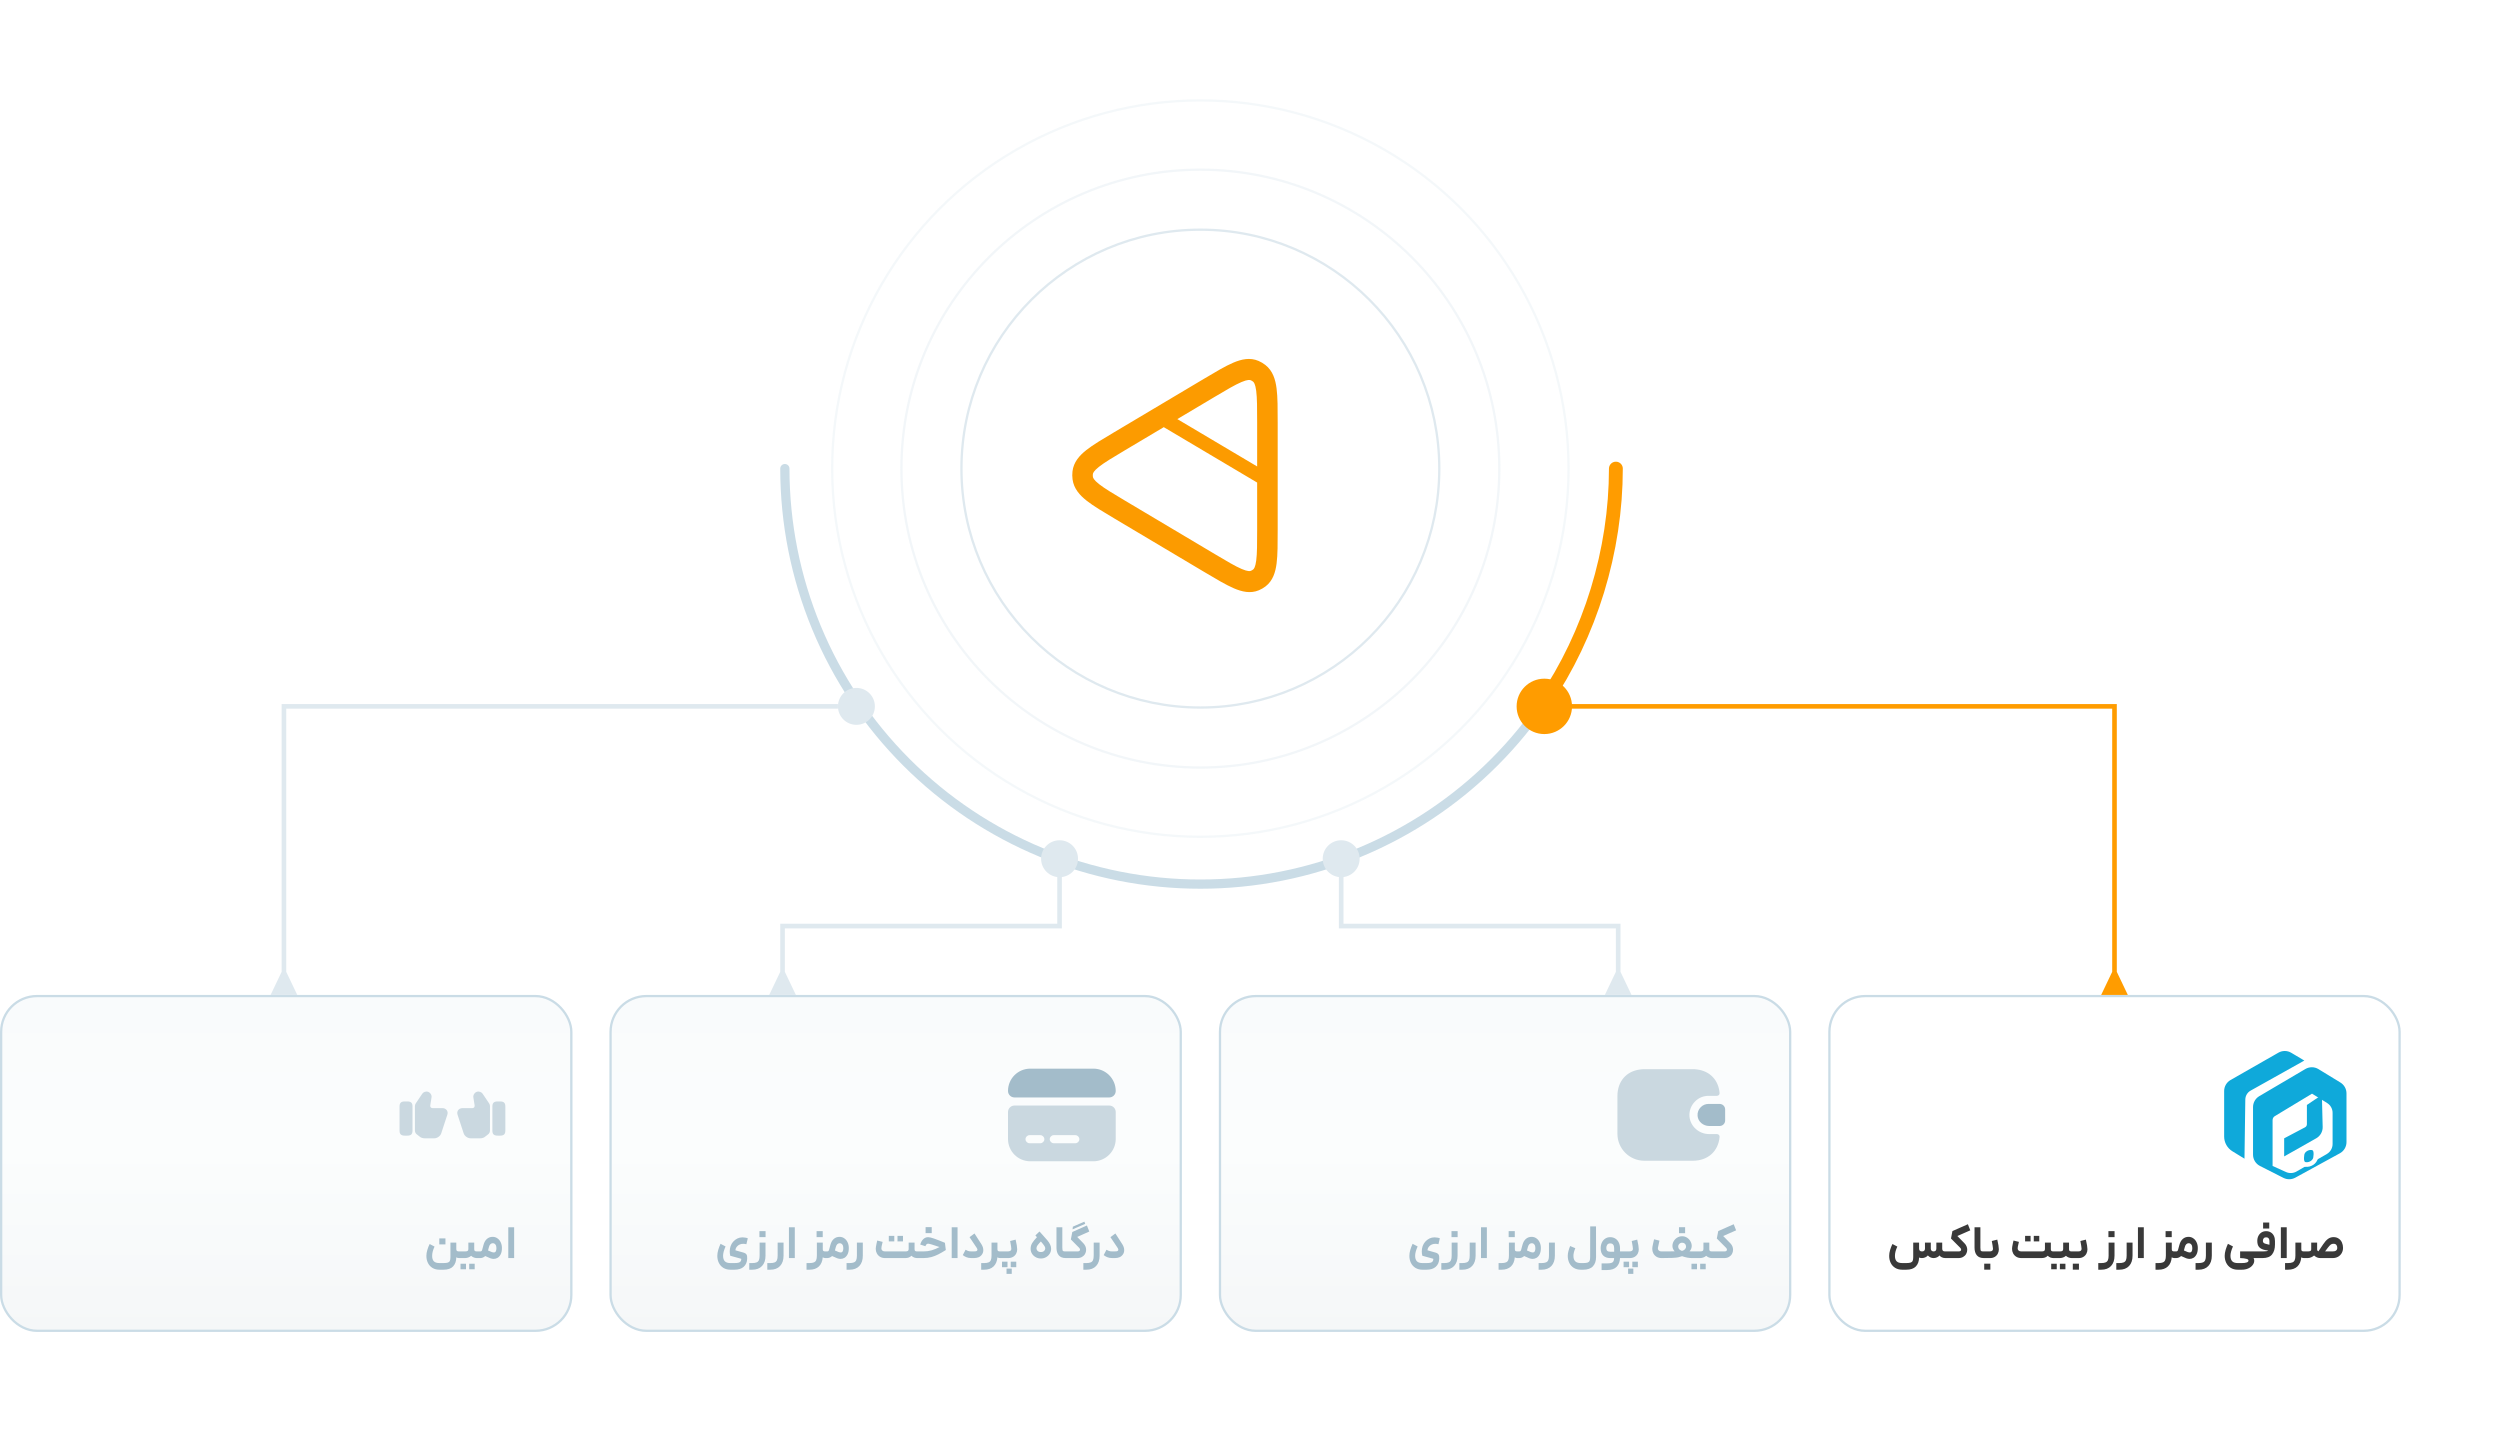 <svg width="1083" height="620" viewBox="0 0 1083 620" fill="none" xmlns="http://www.w3.org/2000/svg">
<rect x="0.5" y="431.5" width="247" height="145" rx="15.5" fill="url(#paint0_linear_1120_75661)"/>
<rect x="0.5" y="431.5" width="247" height="145" rx="15.5" stroke="#CADCE6"/>
<path d="M179.74 489.761V479.177C179.74 478.761 179.865 478.354 180.094 478.011L182.938 473.781C183.386 473.104 184.5 472.625 185.448 472.979C186.469 473.323 187.146 474.469 186.927 475.49L186.386 478.896C186.344 479.208 186.427 479.49 186.604 479.708C186.781 479.906 187.042 480.031 187.323 480.031H191.604C192.427 480.031 193.136 480.365 193.552 480.948C193.948 481.511 194.021 482.24 193.761 482.979L191.198 490.781C190.875 492.073 189.469 493.125 188.073 493.125H184.011C183.313 493.125 182.333 492.886 181.886 492.438L180.552 491.406C180.042 491.021 179.74 490.406 179.74 489.761Z" fill="#CAD8E0"/>
<path d="M176.427 477.146H175.354C173.74 477.146 173.083 477.771 173.083 479.312V489.792C173.083 491.333 173.74 491.958 175.354 491.958H176.427C178.042 491.958 178.698 491.333 178.698 489.792V479.312C178.698 477.771 178.042 477.146 176.427 477.146Z" fill="#CAD8E0"/>
<path d="M212.26 489.761V479.177C212.26 478.761 212.135 478.354 211.906 478.011L209.062 473.781C208.614 473.104 207.5 472.625 206.552 472.979C205.531 473.323 204.854 474.469 205.073 475.49L205.614 478.896C205.656 479.208 205.573 479.49 205.396 479.708C205.219 479.906 204.958 480.031 204.677 480.031H200.396C199.573 480.031 198.864 480.365 198.448 480.948C198.052 481.511 197.979 482.24 198.239 482.979L200.802 490.781C201.125 492.073 202.531 493.125 203.927 493.125H207.989C208.687 493.125 209.667 492.886 210.114 492.438L211.448 491.406C211.958 491.021 212.26 490.406 212.26 489.761Z" fill="#CAD8E0"/>
<path d="M215.573 477.146H216.646C218.26 477.146 218.917 477.771 218.917 479.312V489.792C218.917 491.333 218.26 491.958 216.646 491.958H215.573C213.958 491.958 213.302 491.333 213.302 489.792V479.312C213.302 477.771 213.958 477.146 215.573 477.146Z" fill="#CAD8E0"/>
<path d="M198.867 545C198.414 545 198.014 544.893 197.667 544.68C197.64 546.333 197.18 547.64 196.287 548.6C195.394 549.56 194 550.04 192.107 550.04H190.387C189.187 550.04 188.16 549.773 187.307 549.24C186.454 548.707 185.807 547.987 185.367 547.08C184.927 546.173 184.707 545.16 184.707 544.04C184.707 543.227 184.847 542.36 185.127 541.44C185.407 540.52 185.74 539.673 186.127 538.9L188.247 540.02C187.554 541.473 187.207 542.813 187.207 544.04C187.207 545.08 187.447 545.86 187.927 546.38C188.42 546.9 189.24 547.16 190.387 547.16H192.107C192.96 547.16 193.6 547.087 194.027 546.94C194.454 546.793 194.74 546.54 194.887 546.18C195.047 545.82 195.127 545.287 195.127 544.58V538.3H197.667V541.12C197.667 541.507 197.767 541.773 197.967 541.92C198.18 542.053 198.48 542.12 198.867 542.12H199.287L199.467 543.62L199.287 545H198.867ZM190.307 536.48H192.967V539.08H190.307V536.48ZM205.435 538.3V541.2C205.435 541.547 205.529 541.787 205.715 541.92C205.902 542.053 206.195 542.12 206.595 542.12H207.675L207.795 543.64L207.675 545H206.595C206.182 545 205.749 544.92 205.295 544.76C204.842 544.587 204.442 544.34 204.095 544.02C203.722 544.34 203.295 544.587 202.815 544.76C202.349 544.92 201.869 545 201.375 545H199.095V542.12H201.375C201.935 542.12 202.329 542.047 202.555 541.9C202.782 541.74 202.895 541.473 202.895 541.1V538.3H205.435ZM199.495 547.44H201.875V549.84H199.495V547.44ZM203.255 547.44H205.635V549.84H203.255V547.44ZM207.474 542.12H207.994C208.261 542.12 208.461 542.06 208.594 541.94C208.741 541.807 208.848 541.593 208.914 541.3L209.434 539.38C209.728 538.22 210.221 537.333 210.914 536.72C211.608 536.107 212.441 535.8 213.414 535.8C214.188 535.8 214.874 536.013 215.474 536.44C216.088 536.853 216.568 537.433 216.914 538.18C217.261 538.913 217.434 539.74 217.434 540.66C217.434 541.767 217.254 542.673 216.894 543.38C216.534 544.073 216.081 544.58 215.534 544.9C215.001 545.207 214.441 545.36 213.854 545.36C213.401 545.36 212.921 545.267 212.414 545.08C211.921 544.907 211.181 544.587 210.194 544.12C209.888 544.4 209.548 544.62 209.174 544.78C208.801 544.927 208.421 545 208.034 545H207.474V542.12ZM211.414 541.7C212.134 542.033 212.668 542.26 213.014 542.38C213.361 542.5 213.674 542.56 213.954 542.56C214.688 542.56 215.054 541.933 215.054 540.68C215.054 540 214.908 539.48 214.614 539.12C214.321 538.747 213.941 538.56 213.474 538.56C213.088 538.56 212.748 538.7 212.454 538.98C212.161 539.26 211.948 539.667 211.814 540.2L211.414 541.7ZM220.189 531.64H222.729V545H220.189V531.64Z" fill="#A3BCCA"/>
<rect x="264.5" y="431.5" width="247" height="145" rx="15.5" fill="url(#paint1_linear_1120_75661)"/>
<rect x="264.5" y="431.5" width="247" height="145" rx="15.5" stroke="#CADCE6"/>
<path d="M483.333 472.617C483.333 474.157 482.073 475.417 480.533 475.417H439.467C437.927 475.417 436.667 474.157 436.667 472.617V472.593C436.667 467.25 440.983 462.933 446.327 462.933H473.65C478.993 462.933 483.333 467.273 483.333 472.617Z" fill="#A3BCCA"/>
<path d="M436.667 481.717V493.407C436.667 498.75 440.983 503.067 446.327 503.067H473.65C478.993 503.067 483.333 498.727 483.333 493.383V481.717C483.333 480.177 482.073 478.917 480.533 478.917H439.467C437.927 478.917 436.667 480.177 436.667 481.717ZM450.667 495.25H446C445.043 495.25 444.25 494.457 444.25 493.5C444.25 492.543 445.043 491.75 446 491.75H450.667C451.623 491.75 452.417 492.543 452.417 493.5C452.417 494.457 451.623 495.25 450.667 495.25ZM465.833 495.25H456.5C455.543 495.25 454.75 494.457 454.75 493.5C454.75 492.543 455.543 491.75 456.5 491.75H465.833C466.79 491.75 467.583 492.543 467.583 493.5C467.583 494.457 466.79 495.25 465.833 495.25Z" fill="#CAD8E0"/>
<path d="M314.318 539.96C313.598 541.587 313.238 542.927 313.238 543.98C313.238 545.047 313.485 545.84 313.978 546.36C314.472 546.893 315.285 547.16 316.418 547.16H318.138C318.898 547.16 319.485 547.107 319.898 547C320.312 546.893 320.605 546.727 320.778 546.5C320.965 546.273 321.078 545.967 321.118 545.58V545.46C321.118 545.393 321.098 545.34 321.058 545.3C321.032 545.273 320.972 545.253 320.878 545.24L316.358 544C316.198 543.413 316.118 542.78 316.118 542.1C316.118 541.287 316.245 540.52 316.498 539.8C316.765 539.08 317.118 538.467 317.558 537.96C318.118 537.333 318.738 536.853 319.418 536.52C320.112 536.187 320.845 536.02 321.618 536.02C322.018 536.02 322.432 536.06 322.858 536.14C323.298 536.207 323.658 536.3 323.938 536.42L323.338 539C322.912 538.88 322.452 538.82 321.958 538.82C321.452 538.82 320.985 538.907 320.558 539.08C320.145 539.24 319.792 539.467 319.498 539.76C318.898 540.333 318.598 540.96 318.598 541.64C319.065 541.76 320.225 542.087 322.078 542.62C322.758 542.82 323.205 543.12 323.418 543.52C323.632 543.907 323.718 544.507 323.678 545.32C323.612 546.8 323.105 547.953 322.158 548.78C321.225 549.62 319.885 550.04 318.138 550.04H316.418C315.245 550.04 314.225 549.773 313.358 549.24C312.505 548.707 311.852 547.98 311.398 547.06C310.958 546.153 310.738 545.14 310.738 544.02C310.738 543.247 310.872 542.393 311.138 541.46C311.418 540.527 311.752 539.647 312.138 538.82L314.318 539.96ZM331.622 538.3V543.94C331.622 545.86 331.122 547.353 330.122 548.42C329.122 549.5 327.695 550.04 325.842 550.04H324.582V547.16H325.842C326.682 547.16 327.329 547.06 327.782 546.86C328.249 546.673 328.575 546.347 328.762 545.88C328.962 545.427 329.062 544.78 329.062 543.94V538.3H331.622ZM328.982 533.32H331.642V535.92H328.982V533.32ZM339.435 538.3V543.94C339.435 545.86 338.935 547.353 337.935 548.42C336.935 549.5 335.508 550.04 333.655 550.04H332.395V547.16H333.655C334.495 547.16 335.141 547.06 335.595 546.86C336.061 546.673 336.388 546.347 336.575 545.88C336.775 545.427 336.875 544.78 336.875 543.94V538.3H339.435ZM341.767 531.64H344.307V545H341.767V531.64ZM356.427 538.3V541.2C356.427 541.547 356.513 541.787 356.687 541.92C356.873 542.053 357.167 542.12 357.567 542.12H357.947L358.067 543.58L357.947 545H357.567C357.127 545 356.74 544.893 356.407 544.68C356.273 546.387 355.713 547.707 354.727 548.64C353.74 549.573 352.38 550.04 350.647 550.04H349.387V547.16H350.647C351.487 547.16 352.133 547.06 352.587 546.86C353.053 546.673 353.38 546.347 353.567 545.88C353.767 545.427 353.867 544.78 353.867 543.94V538.3H356.427ZM353.747 533.32H356.407V535.92H353.747V533.32ZM357.744 542.12H358.264C358.53 542.12 358.73 542.06 358.864 541.94C359.01 541.807 359.117 541.593 359.184 541.3L359.704 539.38C359.997 538.22 360.49 537.333 361.184 536.72C361.877 536.107 362.71 535.8 363.684 535.8C364.457 535.8 365.144 536.013 365.744 536.44C366.357 536.853 366.837 537.433 367.184 538.18C367.53 538.913 367.704 539.74 367.704 540.66C367.704 541.767 367.524 542.673 367.164 543.38C366.804 544.073 366.35 544.58 365.804 544.9C365.27 545.207 364.71 545.36 364.124 545.36C363.67 545.36 363.19 545.267 362.684 545.08C362.19 544.907 361.45 544.587 360.464 544.12C360.157 544.4 359.817 544.62 359.444 544.78C359.07 544.927 358.69 545 358.304 545H357.744V542.12ZM361.684 541.7C362.404 542.033 362.937 542.26 363.284 542.38C363.63 542.5 363.944 542.56 364.224 542.56C364.957 542.56 365.324 541.933 365.324 540.68C365.324 540 365.177 539.48 364.884 539.12C364.59 538.747 364.21 538.56 363.744 538.56C363.357 538.56 363.017 538.7 362.724 538.98C362.43 539.26 362.217 539.667 362.084 540.2L361.684 541.7ZM373.77 538.3V543.94C373.77 545.86 373.27 547.353 372.27 548.42C371.27 549.5 369.844 550.04 367.99 550.04H366.73V547.16H367.99C368.83 547.16 369.477 547.06 369.93 546.86C370.397 546.673 370.724 546.347 370.91 545.88C371.11 545.427 371.21 544.78 371.21 543.94V538.3H373.77ZM383.432 545C382.605 545 381.885 544.82 381.272 544.46C380.658 544.087 380.185 543.593 379.852 542.98C379.532 542.367 379.372 541.7 379.372 540.98C379.372 540.66 379.398 540.367 379.452 540.1C379.518 539.727 379.605 539.28 379.712 538.76C379.818 538.24 379.918 537.787 380.012 537.4L382.352 537.98L382.212 538.62C381.945 539.66 381.812 540.38 381.812 540.78C381.812 541.193 381.952 541.52 382.232 541.76C382.512 542 382.912 542.12 383.432 542.12H392.132C392.678 542.12 393.065 542.047 393.292 541.9C393.518 541.74 393.632 541.473 393.632 541.1V538.3H396.192V541.2C396.192 541.547 396.278 541.787 396.452 541.92C396.638 542.053 396.932 542.12 397.332 542.12H397.932L398.052 543.6L397.932 545H397.332C396.905 545 396.465 544.92 396.012 544.76C395.572 544.587 395.178 544.327 394.832 543.98C394.525 544.327 394.138 544.587 393.672 544.76C393.205 544.92 392.692 545 392.132 545H383.432ZM385.032 535.38H387.412V537.78H385.032V535.38ZM388.792 535.38H391.172V537.78H388.792V535.38ZM397.644 542.12H400.044C401.298 542.12 402.478 541.96 403.584 541.64C404.691 541.32 405.831 540.847 407.004 540.22C404.191 539.247 402.551 538.76 402.084 538.76C401.804 538.76 401.571 538.847 401.384 539.02C401.198 539.18 401.031 539.46 400.884 539.86L398.644 539.14C398.951 538.1 399.404 537.307 400.004 536.76C400.604 536.213 401.298 535.94 402.084 535.94C402.631 535.94 403.491 536.147 404.664 536.56C405.851 536.973 407.411 537.58 409.344 538.38L409.724 541.52C408.471 542.307 407.384 542.933 406.464 543.4C405.544 543.867 404.551 544.253 403.484 544.56C402.418 544.853 401.271 545 400.044 545H397.644V542.12ZM400.964 531.6H403.624V534.2H400.964V531.6ZM412.275 531.64H414.815V545H412.275V531.64ZM423.066 535.76C424.559 538.08 425.266 539.18 425.186 539.06C425.706 539.9 425.966 540.733 425.966 541.56C425.966 542.28 425.779 542.9 425.406 543.42C425.006 543.993 424.513 544.4 423.926 544.64C423.353 544.88 422.666 545 421.866 545H420.806C419.966 545 419.226 544.867 418.586 544.6C417.946 544.32 417.446 544.02 417.086 543.7L418.286 541.4C418.539 541.56 418.873 541.72 419.286 541.88C419.713 542.04 420.226 542.12 420.826 542.12H421.806C422.259 542.12 422.599 542.093 422.826 542.04C423.053 541.973 423.219 541.86 423.326 541.7C423.393 541.593 423.426 541.487 423.426 541.38C423.426 541.167 423.306 540.873 423.066 540.5C422.226 539.22 421.206 537.7 420.006 535.94L422.146 534.34L423.066 535.76ZM432.091 538.3V541.2C432.091 541.547 432.177 541.787 432.351 541.92C432.537 542.053 432.831 542.12 433.231 542.12H433.611L433.731 543.58L433.611 545H433.231C432.791 545 432.404 544.893 432.071 544.68C431.937 546.387 431.377 547.707 430.391 548.64C429.404 549.573 428.044 550.04 426.311 550.04H425.051V547.16H426.311C427.151 547.16 427.797 547.06 428.251 546.86C428.717 546.673 429.044 546.347 429.231 545.88C429.431 545.427 429.531 544.78 429.531 543.94V538.3H432.091ZM433.428 542.12H436.468C437.561 542.12 438.108 541.76 438.108 541.04C438.108 540.547 437.934 539.4 437.588 537.6L439.968 537C440.421 538.96 440.648 540.36 440.648 541.2C440.648 541.867 440.501 542.487 440.208 543.06C439.914 543.633 439.468 544.1 438.868 544.46C438.268 544.82 437.541 545 436.688 545H433.428V542.12ZM434.068 546.56H436.448V548.96H434.068V546.56ZM436.028 549.56H438.288V551.84H436.028V549.56ZM437.848 546.56H440.248V548.96H437.848V546.56ZM450.301 533.48C450.741 533.973 451.161 534.433 451.561 534.86C452.548 535.94 453.281 536.773 453.761 537.36C454.254 537.947 454.641 538.54 454.921 539.14C455.201 539.727 455.341 540.34 455.341 540.98C455.341 541.74 455.141 542.447 454.741 543.1C454.341 543.74 453.801 544.247 453.121 544.62C452.454 544.993 451.721 545.18 450.921 545.18C450.108 545.18 449.361 544.993 448.681 544.62C448.001 544.247 447.461 543.74 447.061 543.1C446.661 542.447 446.461 541.74 446.461 540.98C446.461 540.06 446.688 539.233 447.141 538.5C447.608 537.753 448.294 536.9 449.201 535.94L448.521 535.2L450.301 533.48ZM449.001 540.74C449.001 541.193 449.168 541.58 449.501 541.9C449.834 542.22 450.308 542.38 450.921 542.38C451.521 542.38 451.981 542.22 452.301 541.9C452.634 541.58 452.801 541.193 452.801 540.74C452.801 540.42 452.661 540.06 452.381 539.66C452.114 539.247 451.621 538.627 450.901 537.8C450.194 538.547 449.701 539.12 449.421 539.52C449.141 539.92 449.001 540.327 449.001 540.74ZM461.74 545C460.34 545 459.307 544.593 458.64 543.78C457.987 542.967 457.66 541.873 457.66 540.5V531.64H460.2V540.5C460.2 541.007 460.227 541.367 460.28 541.58C460.347 541.793 460.48 541.94 460.68 542.02C460.893 542.087 461.247 542.12 461.74 542.12H462.46L462.58 543.6L462.46 545H461.74ZM471.875 533.5L466.655 535.84L469.315 538.58C469.715 538.993 470.015 539.447 470.215 539.94C470.415 540.42 470.515 540.913 470.515 541.42C470.515 542.047 470.362 542.633 470.055 543.18C469.762 543.727 469.322 544.167 468.735 544.5C468.162 544.833 467.489 545 466.715 545H462.255V542.12H466.775C467.122 542.12 467.389 542.053 467.575 541.92C467.775 541.773 467.875 541.587 467.875 541.36C467.875 541.08 467.735 540.8 467.455 540.52L463.895 536.92L464.515 533.7L470.855 530.88L471.875 533.5ZM464.755 531.4L469.755 529.22L470.115 530.18L464.635 532.56L464.755 531.4ZM476.349 538.3V543.94C476.349 545.86 475.849 547.353 474.849 548.42C473.849 549.5 472.422 550.04 470.569 550.04H469.309V547.16H470.569C471.409 547.16 472.055 547.06 472.509 546.86C472.975 546.673 473.302 546.347 473.489 545.88C473.689 545.427 473.789 544.78 473.789 543.94V538.3H476.349ZM484.101 535.76C485.594 538.08 486.301 539.18 486.221 539.06C486.741 539.9 487.001 540.733 487.001 541.56C487.001 542.28 486.814 542.9 486.441 543.42C486.041 543.993 485.548 544.4 484.961 544.64C484.388 544.88 483.701 545 482.901 545H481.841C481.001 545 480.261 544.867 479.621 544.6C478.981 544.32 478.481 544.02 478.121 543.7L479.321 541.4C479.574 541.56 479.908 541.72 480.321 541.88C480.748 542.04 481.261 542.12 481.861 542.12H482.841C483.294 542.12 483.634 542.093 483.861 542.04C484.088 541.973 484.254 541.86 484.361 541.7C484.428 541.593 484.461 541.487 484.461 541.38C484.461 541.167 484.341 540.873 484.101 540.5C483.261 539.22 482.241 537.7 481.041 535.94L483.181 534.34L484.101 535.76Z" fill="#A3BCCA"/>
<rect x="528.5" y="431.5" width="247" height="145" rx="15.5" fill="url(#paint2_linear_1120_75661)"/>
<rect x="528.5" y="431.5" width="247" height="145" rx="15.5" stroke="#CADCE6"/>
<path d="M744.93 492.52C744.37 498.75 739.867 502.833 733.333 502.833H712.333C705.893 502.833 700.667 497.607 700.667 491.167V474.833C700.667 468.487 704.493 464.053 710.443 463.307C711.05 463.213 711.68 463.167 712.333 463.167H733.333C733.94 463.167 734.523 463.19 735.083 463.283C740.66 463.937 744.44 467.833 744.93 473.48C745 474.157 744.44 474.717 743.763 474.717H740.147C737.907 474.717 735.83 475.58 734.337 477.12C732.563 478.847 731.677 481.273 731.887 483.7C732.26 487.947 735.993 491.283 740.427 491.283H743.763C744.44 491.283 745 491.843 744.93 492.52Z" fill="#CAD8E0"/>
<path d="M747.333 480.597V485.403C747.333 486.687 746.307 487.737 745 487.783H740.427C737.907 487.783 735.597 485.94 735.387 483.42C735.247 481.95 735.807 480.573 736.787 479.617C737.65 478.73 738.84 478.217 740.147 478.217H745C746.307 478.263 747.333 479.313 747.333 480.597Z" fill="#A3BCCA"/>
<path d="M614.119 539.96C613.399 541.587 613.039 542.927 613.039 543.98C613.039 545.047 613.286 545.84 613.779 546.36C614.272 546.893 615.086 547.16 616.219 547.16H617.939C618.699 547.16 619.286 547.107 619.699 547C620.112 546.893 620.406 546.727 620.579 546.5C620.766 546.273 620.879 545.967 620.919 545.58V545.46C620.919 545.393 620.899 545.34 620.859 545.3C620.832 545.273 620.772 545.253 620.679 545.24L616.159 544C615.999 543.413 615.919 542.78 615.919 542.1C615.919 541.287 616.046 540.52 616.299 539.8C616.566 539.08 616.919 538.467 617.359 537.96C617.919 537.333 618.539 536.853 619.219 536.52C619.912 536.187 620.646 536.02 621.419 536.02C621.819 536.02 622.232 536.06 622.659 536.14C623.099 536.207 623.459 536.3 623.739 536.42L623.139 539C622.712 538.88 622.252 538.82 621.759 538.82C621.252 538.82 620.786 538.907 620.359 539.08C619.946 539.24 619.592 539.467 619.299 539.76C618.699 540.333 618.399 540.96 618.399 541.64C618.866 541.76 620.026 542.087 621.879 542.62C622.559 542.82 623.006 543.12 623.219 543.52C623.432 543.907 623.519 544.507 623.479 545.32C623.412 546.8 622.906 547.953 621.959 548.78C621.026 549.62 619.686 550.04 617.939 550.04H616.219C615.046 550.04 614.026 549.773 613.159 549.24C612.306 548.707 611.652 547.98 611.199 547.06C610.759 546.153 610.539 545.14 610.539 544.02C610.539 543.247 610.672 542.393 610.939 541.46C611.219 540.527 611.552 539.647 611.939 538.82L614.119 539.96ZM631.423 538.3V543.94C631.423 545.86 630.923 547.353 629.923 548.42C628.923 549.5 627.496 550.04 625.643 550.04H624.383V547.16H625.643C626.483 547.16 627.129 547.06 627.583 546.86C628.049 546.673 628.376 546.347 628.563 545.88C628.763 545.427 628.863 544.78 628.863 543.94V538.3H631.423ZM628.783 533.32H631.443V535.92H628.783V533.32ZM639.235 538.3V543.94C639.235 545.86 638.735 547.353 637.735 548.42C636.735 549.5 635.309 550.04 633.455 550.04H632.195V547.16H633.455C634.295 547.16 634.942 547.06 635.395 546.86C635.862 546.673 636.189 546.347 636.375 545.88C636.575 545.427 636.675 544.78 636.675 543.94V538.3H639.235ZM641.568 531.64H644.108V545H641.568V531.64ZM656.228 538.3V541.2C656.228 541.547 656.314 541.787 656.488 541.92C656.674 542.053 656.968 542.12 657.368 542.12H657.748L657.868 543.58L657.748 545H657.368C656.928 545 656.541 544.893 656.208 544.68C656.074 546.387 655.514 547.707 654.528 548.64C653.541 549.573 652.181 550.04 650.448 550.04H649.188V547.16H650.448C651.288 547.16 651.934 547.06 652.388 546.86C652.854 546.673 653.181 546.347 653.368 545.88C653.568 545.427 653.668 544.78 653.668 543.94V538.3H656.228ZM653.548 533.32H656.208V535.92H653.548V533.32ZM657.545 542.12H658.065C658.331 542.12 658.531 542.06 658.665 541.94C658.811 541.807 658.918 541.593 658.985 541.3L659.505 539.38C659.798 538.22 660.291 537.333 660.985 536.72C661.678 536.107 662.511 535.8 663.485 535.8C664.258 535.8 664.945 536.013 665.545 536.44C666.158 536.853 666.638 537.433 666.985 538.18C667.331 538.913 667.505 539.74 667.505 540.66C667.505 541.767 667.325 542.673 666.965 543.38C666.605 544.073 666.151 544.58 665.605 544.9C665.071 545.207 664.511 545.36 663.925 545.36C663.471 545.36 662.991 545.267 662.485 545.08C661.991 544.907 661.251 544.587 660.265 544.12C659.958 544.4 659.618 544.62 659.245 544.78C658.871 544.927 658.491 545 658.105 545H657.545V542.12ZM661.485 541.7C662.205 542.033 662.738 542.26 663.085 542.38C663.431 542.5 663.745 542.56 664.025 542.56C664.758 542.56 665.125 541.933 665.125 540.68C665.125 540 664.978 539.48 664.685 539.12C664.391 538.747 664.011 538.56 663.545 538.56C663.158 538.56 662.818 538.7 662.525 538.98C662.231 539.26 662.018 539.667 661.885 540.2L661.485 541.7ZM673.571 538.3V543.94C673.571 545.86 673.071 547.353 672.071 548.42C671.071 549.5 669.645 550.04 667.791 550.04H666.531V547.16H667.791C668.631 547.16 669.278 547.06 669.731 546.86C670.198 546.673 670.525 546.347 670.711 545.88C670.911 545.427 671.011 544.78 671.011 543.94V538.3H673.571ZM684.832 550.04C683.632 550.04 682.606 549.773 681.752 549.24C680.899 548.707 680.252 547.987 679.812 547.08C679.372 546.173 679.152 545.16 679.152 544.04C679.152 543.4 679.252 542.7 679.452 541.94C679.652 541.18 679.899 540.46 680.192 539.78L682.432 540.72C681.886 541.973 681.612 543.08 681.612 544.04C681.612 545.067 681.859 545.84 682.352 546.36C682.859 546.893 683.686 547.16 684.832 547.16H685.832C686.686 547.16 687.326 547.087 687.752 546.94C688.179 546.793 688.466 546.54 688.612 546.18C688.772 545.82 688.852 545.287 688.852 544.58L688.872 531.28H691.392L691.412 544.58C691.412 546.26 690.959 547.587 690.052 548.56C689.146 549.547 687.739 550.04 685.832 550.04H684.832ZM696.19 547.3C697.017 547.3 697.643 547.227 698.07 547.08C698.497 546.947 698.79 546.713 698.95 546.38C699.123 546.06 699.223 545.6 699.25 545H697.53C696.263 545 695.257 544.633 694.51 543.9C693.777 543.153 693.41 542.113 693.41 540.78C693.41 539.833 693.583 538.993 693.93 538.26C694.29 537.527 694.777 536.96 695.39 536.56C696.017 536.147 696.723 535.94 697.51 535.94C698.363 535.94 699.11 536.14 699.75 536.54C700.403 536.94 700.903 537.507 701.25 538.24C701.61 538.973 701.79 539.82 701.79 540.78V542.12H702.89L703.05 543.58L702.89 545H701.79C701.737 546.56 701.257 547.813 700.35 548.76C699.443 549.707 698.057 550.18 696.19 550.18H693.81V547.3H696.19ZM695.85 540.64C695.85 541.187 695.983 541.593 696.25 541.86C696.517 542.113 696.943 542.24 697.53 542.24H699.25V540.72C699.25 539.333 698.67 538.64 697.51 538.64C696.963 538.64 696.55 538.827 696.27 539.2C695.99 539.573 695.85 540.053 695.85 540.64ZM702.701 542.12H705.741C706.835 542.12 707.381 541.76 707.381 541.04C707.381 540.547 707.208 539.4 706.861 537.6L709.241 537C709.695 538.96 709.921 540.36 709.921 541.2C709.921 541.867 709.775 542.487 709.481 543.06C709.188 543.633 708.741 544.1 708.141 544.46C707.541 544.82 706.815 545 705.961 545H702.701V542.12ZM703.341 546.56H705.721V548.96H703.341V546.56ZM705.301 549.56H707.561V551.84H705.301V549.56ZM707.121 546.56H709.521V548.96H707.121V546.56ZM725.454 542.08C725.161 541.76 724.928 541.4 724.754 541C724.581 540.6 724.494 540.193 724.494 539.78C724.494 539.06 724.674 538.373 725.034 537.72C725.408 537.067 725.914 536.54 726.554 536.14C727.208 535.74 727.928 535.54 728.714 535.54C729.474 535.54 730.168 535.74 730.794 536.14C731.434 536.54 731.934 537.067 732.294 537.72C732.668 538.373 732.854 539.053 732.854 539.76C732.854 540.187 732.768 540.607 732.594 541.02C732.434 541.42 732.201 541.773 731.894 542.08C732.561 542.107 733.094 542.12 733.494 542.12H734.294L734.454 543.56L734.294 545H732.954C732.354 545 731.674 544.933 730.914 544.8C730.154 544.653 729.408 544.447 728.674 544.18C728.074 544.393 727.501 544.56 726.954 544.68C726.421 544.787 725.608 544.867 724.514 544.92C723.421 544.973 721.854 545 719.814 545C718.988 545 718.268 544.82 717.654 544.46C717.041 544.087 716.568 543.593 716.234 542.98C715.914 542.367 715.754 541.7 715.754 540.98C715.754 540.66 715.781 540.367 715.834 540.1C715.914 539.687 716.021 539.173 716.154 538.56C716.288 537.933 716.421 537.367 716.554 536.86L718.874 537.44L718.634 538.56C718.408 539.493 718.268 540.153 718.214 540.54C718.201 540.593 718.194 540.673 718.194 540.78C718.194 541.193 718.334 541.52 718.614 541.76C718.894 542 719.294 542.12 719.814 542.12C722.668 542.12 724.548 542.107 725.454 542.08ZM726.994 540.04C726.994 540.48 727.148 540.867 727.454 541.2C727.774 541.52 728.174 541.753 728.654 541.9C729.148 541.767 729.561 541.533 729.894 541.2C730.228 540.867 730.394 540.48 730.394 540.04C730.394 539.547 730.234 539.14 729.914 538.82C729.594 538.5 729.194 538.34 728.714 538.34C728.234 538.34 727.828 538.507 727.494 538.84C727.161 539.16 726.994 539.56 726.994 540.04ZM727.334 531.62H729.994V534.22H727.334V531.62ZM740.467 538.3V541.2C740.467 541.547 740.56 541.787 740.747 541.92C740.933 542.053 741.227 542.12 741.627 542.12H742.707L742.827 543.64L742.707 545H741.627C741.213 545 740.78 544.92 740.327 544.76C739.873 544.587 739.473 544.34 739.127 544.02C738.753 544.34 738.327 544.587 737.847 544.76C737.38 544.92 736.9 545 736.407 545H734.127V542.12H736.407C736.967 542.12 737.36 542.047 737.587 541.9C737.813 541.74 737.927 541.473 737.927 541.1V538.3H740.467ZM732.747 547.44H735.147V549.84H732.747V547.44ZM736.507 547.44H738.907V549.84H736.507V547.44ZM752.085 532.98L746.485 535.44L749.565 538.58C749.965 538.98 750.265 539.427 750.465 539.92C750.665 540.4 750.765 540.893 750.765 541.4C750.765 542.04 750.612 542.633 750.305 543.18C750.012 543.727 749.572 544.167 748.985 544.5C748.412 544.833 747.739 545 746.965 545H742.505V542.12H747.025C747.372 542.12 747.639 542.053 747.825 541.92C748.025 541.773 748.125 541.587 748.125 541.36C748.125 541.08 747.985 540.8 747.705 540.52L743.725 536.52L744.345 533.3L751.045 530.34L752.085 532.98Z" fill="#A3BCCA"/>
<g filter="url(#filter0_d_1120_75661)">
<rect x="792" y="431" width="248" height="146" rx="16" fill="white"/>
<rect x="792.5" y="431.5" width="247" height="145" rx="15.5" stroke="#CADCE6"/>
<path d="M972.17 476.305L971.82 501.053L967.344 498.311C965.266 497.039 964 494.778 964 492.342V472.639C964 470.845 964.962 469.188 966.52 468.297L987.273 456.446C988.837 455.552 990.762 455.57 992.31 456.491L997.233 459.421L974.728 472.013C973.17 472.884 972.195 474.52 972.17 476.305Z" fill="#0FA9DA"/>
<path d="M976.511 479.595V500.193C976.511 502.077 977.569 503.8 979.249 504.652L989.409 509.807C990.88 510.554 992.624 510.527 994.071 509.735L1013.4 499.159C1015 498.282 1016 496.6 1016 494.773V473.646C1016 471.904 1015.09 470.288 1013.61 469.38L1004.09 463.565C1002.52 462.602 1000.54 462.585 998.949 463.522L978.974 475.286C977.448 476.185 976.511 477.824 976.511 479.595Z" fill="#0FA9DA"/>
<path d="M972.17 476.305L971.82 501.053L967.344 498.311C965.266 497.039 964 494.778 964 492.342V472.639C964 470.845 964.962 469.188 966.52 468.297L987.273 456.446C988.837 455.552 990.762 455.57 992.31 456.491L997.233 459.421L974.728 472.013C973.17 472.884 972.195 474.52 972.17 476.305Z" stroke="#0FA9DA"/>
<path d="M976.511 479.595V500.193C976.511 502.077 977.569 503.8 979.249 504.652L989.409 509.807C990.88 510.554 992.624 510.527 994.071 509.735L1013.4 499.159C1015 498.282 1016 496.6 1016 494.773V473.646C1016 471.904 1015.09 470.288 1013.61 469.38L1004.09 463.565C1002.52 462.602 1000.54 462.585 998.949 463.522L978.974 475.286C977.448 476.185 976.511 477.824 976.511 479.595Z" stroke="#0FA9DA"/>
<g filter="url(#filter1_d_1120_75661)">
<path d="M984.485 501.094V481.222C984.485 480.522 984.851 479.872 985.451 479.51L1001.56 469.778L1008.12 473.838C1009.59 474.749 1010.48 476.358 1010.48 478.089V491.577C1010.48 493.362 1009.53 495.012 1007.99 495.906L994.857 503.494C993.462 504.3 991.763 504.384 990.295 503.721L984.485 501.094Z" fill="white"/>
</g>
<path d="M999.848 487.018V478.937L1005.36 475.222L1005.68 488.197C1005.73 490.043 1004.75 491.763 1003.15 492.672L990 500.111V493.424L998.782 488.787C999.438 488.441 999.848 487.76 999.848 487.018Z" fill="#0FA9DA" stroke="#0FA9DA"/>
<path d="M1003.1 501.549C1002.83 503.355 1000.74 504.708 998.797 504.457C996.855 504.206 996.963 501.901 997.233 500.096C997.503 498.29 999.592 496.937 1001.53 497.188C1003.48 497.439 1003.37 499.744 1003.1 501.549Z" fill="#0FA9DA" stroke="white" stroke-width="2"/>
<path d="M821.927 540.02C821.233 541.473 820.887 542.813 820.887 544.04C820.887 545.08 821.127 545.86 821.607 546.38C822.1 546.9 822.92 547.16 824.067 547.16H825.787C826.64 547.16 827.28 547.087 827.707 546.94C828.133 546.793 828.42 546.54 828.567 546.18C828.727 545.82 828.807 545.287 828.807 544.58V538.3H831.347V540.86C831.347 541.7 831.773 542.12 832.627 542.12C833.027 542.12 833.34 542.02 833.567 541.82C833.793 541.607 833.907 541.287 833.907 540.86L833.887 538.3H836.427V540.86C836.427 541.673 836.833 542.093 837.647 542.12C838.033 542.107 838.327 542 838.527 541.8C838.727 541.6 838.827 541.287 838.827 540.86V538.3H841.367V540.9C841.367 541.34 841.467 541.653 841.667 541.84C841.867 542.027 842.207 542.12 842.687 542.12H844.147L844.287 543.64L844.147 545H842.787C842.2 545 841.68 544.893 841.227 544.68C840.773 544.467 840.427 544.193 840.187 543.86C839.96 544.18 839.6 544.453 839.107 544.68C838.613 544.893 838.133 545 837.667 545C836.68 545 835.84 544.62 835.147 543.86C834.88 544.193 834.513 544.467 834.047 544.68C833.58 544.893 833.08 545 832.547 545C832.107 545 831.707 544.92 831.347 544.76C831.32 546.387 830.853 547.673 829.947 548.62C829.04 549.567 827.653 550.04 825.787 550.04H824.067C822.867 550.04 821.84 549.773 820.987 549.24C820.133 548.707 819.487 547.987 819.047 547.08C818.607 546.173 818.387 545.16 818.387 544.04C818.387 543.227 818.527 542.36 818.807 541.44C819.087 540.52 819.42 539.673 819.807 538.9L821.927 540.02ZM853.527 532.98L847.927 535.44L851.007 538.58C851.407 538.98 851.707 539.427 851.907 539.92C852.107 540.4 852.207 540.893 852.207 541.4C852.207 542.04 852.054 542.633 851.747 543.18C851.454 543.727 851.014 544.167 850.427 544.5C849.854 544.833 849.18 545 848.407 545H843.947V542.12H848.467C848.814 542.12 849.08 542.053 849.267 541.92C849.467 541.773 849.567 541.587 849.567 541.36C849.567 541.08 849.427 540.8 849.147 540.52L845.167 536.52L845.787 533.3L852.487 530.34L853.527 532.98ZM859.447 545C858.047 545 857.014 544.593 856.347 543.78C855.694 542.967 855.367 541.873 855.367 540.5V531.64H857.907V540.5C857.907 541.007 857.934 541.367 857.987 541.58C858.054 541.793 858.187 541.94 858.387 542.02C858.6 542.087 858.954 542.12 859.447 542.12H860.167L860.287 543.6L860.167 545H859.447ZM859.942 542.12H861.883C862.909 542.12 863.403 541.72 863.363 540.92C863.323 540.333 863.149 539.227 862.843 537.6L865.223 537C865.676 538.96 865.903 540.36 865.903 541.2C865.903 541.853 865.756 542.473 865.463 543.06C865.183 543.633 864.749 544.1 864.163 544.46C863.589 544.82 862.896 545 862.083 545H859.942V542.12ZM859.562 547.42H862.223V550.02H859.562V547.42ZM875.67 545C874.843 545 874.123 544.82 873.51 544.46C872.897 544.087 872.423 543.593 872.09 542.98C871.77 542.367 871.61 541.7 871.61 540.98C871.61 540.66 871.637 540.367 871.69 540.1C871.757 539.727 871.843 539.28 871.95 538.76C872.057 538.24 872.157 537.787 872.25 537.4L874.59 537.98L874.45 538.62C874.183 539.66 874.05 540.38 874.05 540.78C874.05 541.193 874.19 541.52 874.47 541.76C874.75 542 875.15 542.12 875.67 542.12H884.37C884.917 542.12 885.303 542.047 885.53 541.9C885.757 541.74 885.87 541.473 885.87 541.1V538.3H888.43V541.2C888.43 541.547 888.517 541.787 888.69 541.92C888.877 542.053 889.17 542.12 889.57 542.12H890.17L890.29 543.6L890.17 545H889.57C889.143 545 888.703 544.92 888.25 544.76C887.81 544.587 887.417 544.327 887.07 543.98C886.763 544.327 886.377 544.587 885.91 544.76C885.443 544.92 884.93 545 884.37 545H875.67ZM877.27 535.38H879.65V537.78H877.27V535.38ZM881.03 535.38H883.41V537.78H881.03V535.38ZM896.303 538.3V541.2C896.303 541.547 896.396 541.787 896.583 541.92C896.769 542.053 897.063 542.12 897.463 542.12H898.543L898.663 543.64L898.543 545H897.463C897.049 545 896.616 544.92 896.163 544.76C895.709 544.587 895.309 544.34 894.963 544.02C894.589 544.34 894.163 544.587 893.683 544.76C893.216 544.92 892.736 545 892.243 545H889.962V542.12H892.243C892.803 542.12 893.196 542.047 893.423 541.9C893.649 541.74 893.763 541.473 893.763 541.1V538.3H896.303ZM888.582 547.44H890.983V549.84H888.582V547.44ZM892.343 547.44H894.743V549.84H892.343V547.44ZM898.321 542.12H900.261C901.288 542.12 901.781 541.72 901.741 540.92C901.701 540.333 901.528 539.227 901.221 537.6L903.601 537C904.055 538.96 904.281 540.36 904.281 541.2C904.281 541.853 904.135 542.473 903.841 543.06C903.561 543.633 903.128 544.1 902.541 544.46C901.968 544.82 901.275 545 900.461 545H898.321V542.12ZM897.941 547.42H900.601V550.02H897.941V547.42ZM916.009 538.3V543.94C916.009 545.86 915.509 547.353 914.509 548.42C913.509 549.5 912.082 550.04 910.229 550.04H908.969V547.16H910.229C911.069 547.16 911.715 547.06 912.169 546.86C912.635 546.673 912.962 546.347 913.149 545.88C913.349 545.427 913.449 544.78 913.449 543.94V538.3H916.009ZM913.369 533.32H916.029V535.92H913.369V533.32ZM923.821 538.3V543.94C923.821 545.86 923.321 547.353 922.321 548.42C921.321 549.5 919.895 550.04 918.041 550.04H916.781V547.16H918.041C918.881 547.16 919.528 547.06 919.981 546.86C920.448 546.673 920.775 546.347 920.961 545.88C921.161 545.427 921.261 544.78 921.261 543.94V538.3H923.821ZM926.154 531.64H928.694V545H926.154V531.64ZM940.813 538.3V541.2C940.813 541.547 940.9 541.787 941.073 541.92C941.26 542.053 941.553 542.12 941.953 542.12H942.333L942.453 543.58L942.333 545H941.953C941.513 545 941.127 544.893 940.793 544.68C940.66 546.387 940.1 547.707 939.113 548.64C938.127 549.573 936.767 550.04 935.033 550.04H933.773V547.16H935.033C935.873 547.16 936.52 547.06 936.973 546.86C937.44 546.673 937.767 546.347 937.953 545.88C938.153 545.427 938.253 544.78 938.253 543.94V538.3H940.813ZM938.133 533.32H940.793V535.92H938.133V533.32ZM942.13 542.12H942.65C942.917 542.12 943.117 542.06 943.25 541.94C943.397 541.807 943.504 541.593 943.57 541.3L944.09 539.38C944.384 538.22 944.877 537.333 945.57 536.72C946.264 536.107 947.097 535.8 948.07 535.8C948.844 535.8 949.53 536.013 950.13 536.44C950.744 536.853 951.224 537.433 951.57 538.18C951.917 538.913 952.09 539.74 952.09 540.66C952.09 541.767 951.91 542.673 951.55 543.38C951.19 544.073 950.737 544.58 950.19 544.9C949.657 545.207 949.097 545.36 948.51 545.36C948.057 545.36 947.577 545.267 947.07 545.08C946.577 544.907 945.837 544.587 944.85 544.12C944.544 544.4 944.204 544.62 943.83 544.78C943.457 544.927 943.077 545 942.69 545H942.13V542.12ZM946.07 541.7C946.79 542.033 947.324 542.26 947.67 542.38C948.017 542.5 948.33 542.56 948.61 542.56C949.344 542.56 949.71 541.933 949.71 540.68C949.71 540 949.564 539.48 949.27 539.12C948.977 538.747 948.597 538.56 948.13 538.56C947.744 538.56 947.404 538.7 947.11 538.98C946.817 539.26 946.604 539.667 946.47 540.2L946.07 541.7ZM958.157 538.3V543.94C958.157 545.86 957.657 547.353 956.657 548.42C955.657 549.5 954.231 550.04 952.377 550.04H951.117V547.16H952.377C953.217 547.16 953.864 547.06 954.317 546.86C954.784 546.673 955.111 546.347 955.297 545.88C955.497 545.427 955.597 544.78 955.597 543.94V538.3H958.157ZM967.318 539.96C966.598 541.587 966.238 542.927 966.238 543.98C966.238 545.047 966.485 545.84 966.978 546.36C967.472 546.893 968.285 547.16 969.418 547.16H971.138C973.072 547.16 974.038 546.8 974.038 546.08C974.038 545.747 973.785 545.507 973.278 545.36C972.585 545.147 971.632 545.027 970.418 545V542.12H977.038L977.198 543.52L977.038 545H976.238C976.438 545.293 976.538 545.68 976.538 546.16C976.525 546.84 976.285 547.473 975.818 548.06C975.365 548.66 974.732 549.14 973.918 549.5C973.105 549.86 972.178 550.04 971.138 550.04H969.418C968.245 550.04 967.225 549.773 966.358 549.24C965.505 548.707 964.852 547.98 964.398 547.06C963.958 546.153 963.738 545.14 963.738 544.02C963.738 543.247 963.872 542.393 964.138 541.46C964.418 540.527 964.752 539.647 965.138 538.82L967.318 539.96ZM976.837 542.12H980.118C980.811 542.12 981.344 542.093 981.718 542.04C982.104 541.987 982.398 541.887 982.598 541.74L981.318 541.54C980.171 541.327 979.304 540.913 978.718 540.3C978.144 539.687 977.858 538.78 977.858 537.58C977.858 536.74 978.024 536 978.358 535.36C978.704 534.707 979.164 534.207 979.738 533.86C980.324 533.513 980.971 533.34 981.678 533.34C982.438 533.34 983.104 533.513 983.678 533.86C984.264 534.207 984.718 534.7 985.038 535.34C985.358 535.98 985.518 536.727 985.518 537.58V539.16C985.518 540.92 985.104 542.333 984.278 543.4C983.451 544.467 982.064 545 980.118 545H976.837V542.12ZM980.278 537.56C980.278 537.893 980.378 538.167 980.578 538.38C980.778 538.58 981.111 538.733 981.578 538.84L983.118 539.24V537.56C983.118 537.107 982.998 536.733 982.758 536.44C982.531 536.147 982.178 536 981.698 536C981.231 536 980.878 536.147 980.638 536.44C980.398 536.733 980.278 537.107 980.278 537.56ZM980.378 529.6H983.038V532.2H980.378V529.6ZM988.068 531.64H990.608V545H988.068V531.64ZM996.927 538.3V541.2C996.927 541.547 997.013 541.787 997.187 541.92C997.373 542.053 997.667 542.12 998.067 542.12H998.447L998.567 543.58L998.447 545H998.067C997.627 545 997.24 544.893 996.907 544.68C996.773 546.387 996.213 547.707 995.227 548.64C994.24 549.573 992.88 550.04 991.147 550.04H989.887V547.16H991.147C991.987 547.16 992.633 547.06 993.087 546.86C993.553 546.673 993.88 546.347 994.067 545.88C994.267 545.427 994.367 544.78 994.367 543.94V538.3H996.927ZM1003.78 541.24C1003.78 541.667 1003.98 541.94 1004.36 542.06L1006.4 539.02C1007.11 537.953 1007.81 537.173 1008.5 536.68C1009.21 536.173 1010 535.92 1010.88 535.92C1011.78 535.92 1012.53 536.14 1013.14 536.58C1013.77 537.007 1014.24 537.573 1014.54 538.28C1014.85 538.987 1015 539.753 1015 540.58C1015 541.393 1014.82 542.14 1014.44 542.82C1014.07 543.487 1013.54 544.02 1012.86 544.42C1012.18 544.807 1011.39 545 1010.48 545H1005.16C1004.7 545.013 1004.22 544.92 1003.74 544.72C1003.28 544.52 1002.85 544.24 1002.46 543.88C1002.06 544.227 1001.62 544.5 1001.12 544.7C1000.64 544.9 1000.16 545 999.664 545H998.244V542.12H999.704C1000.22 542.12 1000.6 542.053 1000.84 541.92C1001.1 541.787 1001.22 541.56 1001.22 541.24V538.3H1003.78V541.24ZM1010.48 542.12C1011.83 542.12 1012.5 541.6 1012.5 540.56C1012.5 540.027 1012.37 539.6 1012.1 539.28C1011.84 538.96 1011.42 538.8 1010.84 538.8C1010.39 538.8 1010 538.92 1009.68 539.16C1009.38 539.387 1009 539.78 1008.56 540.34C1008.36 540.593 1007.92 541.187 1007.22 542.12H1010.48Z" fill="#393939"/>
</g>
<g opacity="0.2" filter="url(#filter2_d_1120_75661)">
<circle cx="520" cy="203" r="160" fill="white"/>
<circle cx="520" cy="203" r="159.5" stroke="#CADCE6"/>
</g>
<g opacity="0.4" filter="url(#filter3_d_1120_75661)">
<circle cx="520" cy="203" r="130" fill="white"/>
<circle cx="520" cy="203" r="129.5" stroke="#DFE9EF"/>
</g>
<g filter="url(#filter4_d_1120_75661)">
<circle cx="520" cy="203" r="104" fill="white"/>
<circle cx="520" cy="203" r="103.5" stroke="#DFE9EF"/>
</g>
<path d="M700 203C700 226.638 695.344 250.044 686.298 271.883C677.252 293.722 663.994 313.565 647.279 330.279C630.565 346.994 610.722 360.252 588.883 369.298C567.044 378.344 543.638 383 520 383C496.362 383 472.956 378.344 451.117 369.298C429.278 360.252 409.435 346.994 392.721 330.279C376.006 313.565 362.748 293.722 353.702 271.883C344.656 250.044 340 226.638 340 203" stroke="#CADCE6" stroke-width="4" stroke-linecap="round"/>
<g filter="url(#filter5_d_1120_75661)">
<path d="M669 304C689.01 274.62 699.999 238.5 700 203" stroke="#FF9C00" stroke-width="6" stroke-linecap="round"/>
</g>
<g filter="url(#filter6_d_1120_75661)">
<ellipse cx="12" cy="12" rx="12" ry="12" transform="matrix(4.37114e-08 1 1 -4.37114e-08 657 294)" fill="#FF9C00"/>
</g>
<g filter="url(#filter7_d_1120_75661)">
<path d="M916 306V305H917V306H916ZM917 421L921.774 431H910.226L915 421H917ZM676 306V305H916V306V307H676V306ZM916 306H917V422H916H915V306H916Z" fill="#FF9C00"/>
</g>
<path d="M123 306V305H122V306H123ZM122 421L117.226 431H128.774L124 421H122ZM363 306V305H123V306V307H363V306ZM123 306H122V422H123H124V306H123Z" fill="#DFE9EF"/>
<circle cx="8" cy="8" r="8" transform="matrix(4.37114e-08 1 1 -4.37114e-08 451 364)" fill="#DFE9EF"/>
<circle cx="8" cy="8" r="8" transform="matrix(4.37114e-08 1 1 -4.37114e-08 573 364)" fill="#DFE9EF"/>
<circle cx="8" cy="8" r="8" transform="matrix(4.37114e-08 1 1 -4.37114e-08 363 298)" fill="#DFE9EF"/>
<path d="M459 401.174V402.174H460V401.174H459ZM339 401.174V400.174H338V401.174H339ZM338 421L333.226 431H344.774L340 421H338ZM459 379L458 379L458 401.174H459H460L460 379L459 379ZM459 401.174V400.174H339V401.174V402.174H459V401.174ZM339 401.174H338V422H339H340V401.174H339Z" fill="#DFE9EF"/>
<path d="M581 401.174V402.174H580V401.174H581ZM701 401.174V400.174H702V401.174H701ZM702 421L706.774 431H695.226L700 421H702ZM581 379L582 379L582 401.174H581H580L580 379L581 379ZM581 401.174V400.174H701V401.174V402.174H581V401.174ZM701 401.174H702V422H701H700V401.174H701Z" fill="#DFE9EF"/>
<g filter="url(#filter8_i_1120_75661)">
<path d="M536.268 155.107C539.729 153.635 543.483 152.734 547.23 154.362C548.272 154.815 549.255 155.4 550.156 156.103C553.398 158.634 554.519 162.435 555.011 166.261C555.504 170.083 555.495 175.102 555.495 181.179L555.494 227.472C555.494 233.427 555.503 238.356 555.018 242.104C554.532 245.865 553.427 249.578 550.248 252.018C549.361 252.699 548.392 253.263 547.365 253.695C543.683 255.245 539.969 254.335 536.527 252.859C533.096 251.388 528.912 248.889 523.851 245.877L484.954 222.73C479.893 219.718 475.699 217.233 472.748 214.906C469.787 212.572 467.166 209.711 466.628 205.65C466.477 204.517 466.466 203.37 466.595 202.238C467.055 198.18 469.623 195.337 472.539 193.022C475.446 190.715 479.592 188.26 484.595 185.282L523.493 162.136C528.599 159.097 532.811 156.579 536.268 155.107ZM489.144 193.164C483.916 196.275 480.387 198.387 478.051 200.241C475.724 202.087 475.479 202.999 475.432 203.405C475.39 203.782 475.393 204.164 475.443 204.542C475.497 204.949 475.759 205.863 478.121 207.726C480.493 209.595 484.063 211.731 489.352 214.878L528.249 238.024C533.537 241.171 537.117 243.29 539.874 244.473C542.62 245.65 543.519 245.428 543.887 245.272C544.23 245.128 544.553 244.941 544.848 244.714C545.167 244.469 545.811 243.795 546.199 240.795C546.589 237.783 546.596 233.577 546.596 227.353V207.047L506.15 183.044L489.144 193.164ZM543.843 162.732C543.476 162.573 542.563 162.332 539.777 163.518C536.988 164.705 533.373 166.845 528.042 170.018L512.018 179.552L546.596 200.071L546.597 181.06C546.597 174.715 546.587 170.417 546.19 167.334C545.793 164.254 545.134 163.561 544.817 163.313C544.517 163.079 544.19 162.883 543.843 162.732Z" fill="#FC9B00"/>
</g>
<defs>
<filter id="filter0_d_1120_75661" x="749" y="388" width="334" height="232" filterUnits="userSpaceOnUse" color-interpolation-filters="sRGB">
<feFlood flood-opacity="0" result="BackgroundImageFix"/>
<feColorMatrix in="SourceAlpha" type="matrix" values="0 0 0 0 0 0 0 0 0 0 0 0 0 0 0 0 0 0 127 0" result="hardAlpha"/>
<feMorphology radius="3" operator="dilate" in="SourceAlpha" result="effect1_dropShadow_1120_75661"/>
<feOffset/>
<feGaussianBlur stdDeviation="20"/>
<feComposite in2="hardAlpha" operator="out"/>
<feColorMatrix type="matrix" values="0 0 0 0 0.306 0 0 0 0 0.306 0 0 0 0 0.306 0 0 0 0.1 0"/>
<feBlend mode="normal" in2="BackgroundImageFix" result="effect1_dropShadow_1120_75661"/>
<feBlend mode="normal" in="SourceGraphic" in2="effect1_dropShadow_1120_75661" result="shape"/>
</filter>
<filter id="filter1_d_1120_75661" x="980.485" y="469.778" width="34" height="42.386" filterUnits="userSpaceOnUse" color-interpolation-filters="sRGB">
<feFlood flood-opacity="0" result="BackgroundImageFix"/>
<feColorMatrix in="SourceAlpha" type="matrix" values="0 0 0 0 0 0 0 0 0 0 0 0 0 0 0 0 0 0 127 0" result="hardAlpha"/>
<feOffset dy="4"/>
<feGaussianBlur stdDeviation="2"/>
<feComposite in2="hardAlpha" operator="out"/>
<feColorMatrix type="matrix" values="0 0 0 0 0 0 0 0 0 0 0 0 0 0 0 0 0 0 0.1 0"/>
<feBlend mode="normal" in2="BackgroundImageFix" result="effect1_dropShadow_1120_75661"/>
<feBlend mode="normal" in="SourceGraphic" in2="effect1_dropShadow_1120_75661" result="shape"/>
</filter>
<filter id="filter2_d_1120_75661" x="317" y="0" width="406" height="406" filterUnits="userSpaceOnUse" color-interpolation-filters="sRGB">
<feFlood flood-opacity="0" result="BackgroundImageFix"/>
<feColorMatrix in="SourceAlpha" type="matrix" values="0 0 0 0 0 0 0 0 0 0 0 0 0 0 0 0 0 0 127 0" result="hardAlpha"/>
<feMorphology radius="3" operator="dilate" in="SourceAlpha" result="effect1_dropShadow_1120_75661"/>
<feOffset/>
<feGaussianBlur stdDeviation="20"/>
<feComposite in2="hardAlpha" operator="out"/>
<feColorMatrix type="matrix" values="0 0 0 0 0.306 0 0 0 0 0.306 0 0 0 0 0.306 0 0 0 0.1 0"/>
<feBlend mode="normal" in2="BackgroundImageFix" result="effect1_dropShadow_1120_75661"/>
<feBlend mode="normal" in="SourceGraphic" in2="effect1_dropShadow_1120_75661" result="shape"/>
</filter>
<filter id="filter3_d_1120_75661" x="347" y="30" width="346" height="346" filterUnits="userSpaceOnUse" color-interpolation-filters="sRGB">
<feFlood flood-opacity="0" result="BackgroundImageFix"/>
<feColorMatrix in="SourceAlpha" type="matrix" values="0 0 0 0 0 0 0 0 0 0 0 0 0 0 0 0 0 0 127 0" result="hardAlpha"/>
<feMorphology radius="3" operator="dilate" in="SourceAlpha" result="effect1_dropShadow_1120_75661"/>
<feOffset/>
<feGaussianBlur stdDeviation="20"/>
<feComposite in2="hardAlpha" operator="out"/>
<feColorMatrix type="matrix" values="0 0 0 0 0.306 0 0 0 0 0.306 0 0 0 0 0.306 0 0 0 0.05 0"/>
<feBlend mode="normal" in2="BackgroundImageFix" result="effect1_dropShadow_1120_75661"/>
<feBlend mode="normal" in="SourceGraphic" in2="effect1_dropShadow_1120_75661" result="shape"/>
</filter>
<filter id="filter4_d_1120_75661" x="373" y="56" width="294" height="294" filterUnits="userSpaceOnUse" color-interpolation-filters="sRGB">
<feFlood flood-opacity="0" result="BackgroundImageFix"/>
<feColorMatrix in="SourceAlpha" type="matrix" values="0 0 0 0 0 0 0 0 0 0 0 0 0 0 0 0 0 0 127 0" result="hardAlpha"/>
<feMorphology radius="3" operator="dilate" in="SourceAlpha" result="effect1_dropShadow_1120_75661"/>
<feOffset/>
<feGaussianBlur stdDeviation="20"/>
<feComposite in2="hardAlpha" operator="out"/>
<feColorMatrix type="matrix" values="0 0 0 0 0.306 0 0 0 0 0.306 0 0 0 0 0.306 0 0 0 0.02 0"/>
<feBlend mode="normal" in2="BackgroundImageFix" result="effect1_dropShadow_1120_75661"/>
<feBlend mode="normal" in="SourceGraphic" in2="effect1_dropShadow_1120_75661" result="shape"/>
</filter>
<filter id="filter5_d_1120_75661" x="650" y="184" width="69" height="139" filterUnits="userSpaceOnUse" color-interpolation-filters="sRGB">
<feFlood flood-opacity="0" result="BackgroundImageFix"/>
<feColorMatrix in="SourceAlpha" type="matrix" values="0 0 0 0 0 0 0 0 0 0 0 0 0 0 0 0 0 0 127 0" result="hardAlpha"/>
<feOffset/>
<feGaussianBlur stdDeviation="8"/>
<feComposite in2="hardAlpha" operator="out"/>
<feColorMatrix type="matrix" values="0 0 0 0 1 0 0 0 0 0.612 0 0 0 0 0 0 0 0 0.5 0"/>
<feBlend mode="normal" in2="BackgroundImageFix" result="effect1_dropShadow_1120_75661"/>
<feBlend mode="normal" in="SourceGraphic" in2="effect1_dropShadow_1120_75661" result="shape"/>
</filter>
<filter id="filter6_d_1120_75661" x="641" y="278" width="56" height="56" filterUnits="userSpaceOnUse" color-interpolation-filters="sRGB">
<feFlood flood-opacity="0" result="BackgroundImageFix"/>
<feColorMatrix in="SourceAlpha" type="matrix" values="0 0 0 0 0 0 0 0 0 0 0 0 0 0 0 0 0 0 127 0" result="hardAlpha"/>
<feOffset/>
<feGaussianBlur stdDeviation="8"/>
<feComposite in2="hardAlpha" operator="out"/>
<feColorMatrix type="matrix" values="0 0 0 0 1 0 0 0 0 0.612 0 0 0 0 0 0 0 0 0.5 0"/>
<feBlend mode="normal" in2="BackgroundImageFix" result="effect1_dropShadow_1120_75661"/>
<feBlend mode="normal" in="SourceGraphic" in2="effect1_dropShadow_1120_75661" result="shape"/>
</filter>
<filter id="filter7_d_1120_75661" x="660" y="289" width="277.773" height="158" filterUnits="userSpaceOnUse" color-interpolation-filters="sRGB">
<feFlood flood-opacity="0" result="BackgroundImageFix"/>
<feColorMatrix in="SourceAlpha" type="matrix" values="0 0 0 0 0 0 0 0 0 0 0 0 0 0 0 0 0 0 127 0" result="hardAlpha"/>
<feOffset/>
<feGaussianBlur stdDeviation="8"/>
<feComposite in2="hardAlpha" operator="out"/>
<feColorMatrix type="matrix" values="0 0 0 0 1 0 0 0 0 0.612 0 0 0 0 0 0 0 0 0.5 0"/>
<feBlend mode="normal" in2="BackgroundImageFix" result="effect1_dropShadow_1120_75661"/>
<feBlend mode="normal" in="SourceGraphic" in2="effect1_dropShadow_1120_75661" result="shape"/>
</filter>
<filter id="filter8_i_1120_75661" x="464.506" y="153.494" width="90.989" height="103.007" filterUnits="userSpaceOnUse" color-interpolation-filters="sRGB">
<feFlood flood-opacity="0" result="BackgroundImageFix"/>
<feBlend mode="normal" in="SourceGraphic" in2="BackgroundImageFix" result="shape"/>
<feColorMatrix in="SourceAlpha" type="matrix" values="0 0 0 0 0 0 0 0 0 0 0 0 0 0 0 0 0 0 127 0" result="hardAlpha"/>
<feOffset dx="-2" dy="2"/>
<feGaussianBlur stdDeviation="1.4"/>
<feComposite in2="hardAlpha" operator="arithmetic" k2="-1" k3="1"/>
<feColorMatrix type="matrix" values="0 0 0 0 0 0 0 0 0 0 0 0 0 0 0 0 0 0 0.16 0"/>
<feBlend mode="normal" in2="shape" result="effect1_innerShadow_1120_75661"/>
</filter>
<linearGradient id="paint0_linear_1120_75661" x1="124" y1="431" x2="124" y2="577" gradientUnits="userSpaceOnUse">
<stop stop-color="#F9FBFC"/>
<stop offset="0.455" stop-color="#FBFDFD"/>
<stop offset="1" stop-color="#F5F7F8"/>
</linearGradient>
<linearGradient id="paint1_linear_1120_75661" x1="388" y1="431" x2="388" y2="577" gradientUnits="userSpaceOnUse">
<stop stop-color="#F9FBFC"/>
<stop offset="0.455" stop-color="#FBFDFD"/>
<stop offset="1" stop-color="#F5F7F8"/>
</linearGradient>
<linearGradient id="paint2_linear_1120_75661" x1="652" y1="431" x2="652" y2="577" gradientUnits="userSpaceOnUse">
<stop stop-color="#F9FBFC"/>
<stop offset="0.455" stop-color="#FBFDFD"/>
<stop offset="1" stop-color="#F5F7F8"/>
</linearGradient>
</defs>
</svg>
